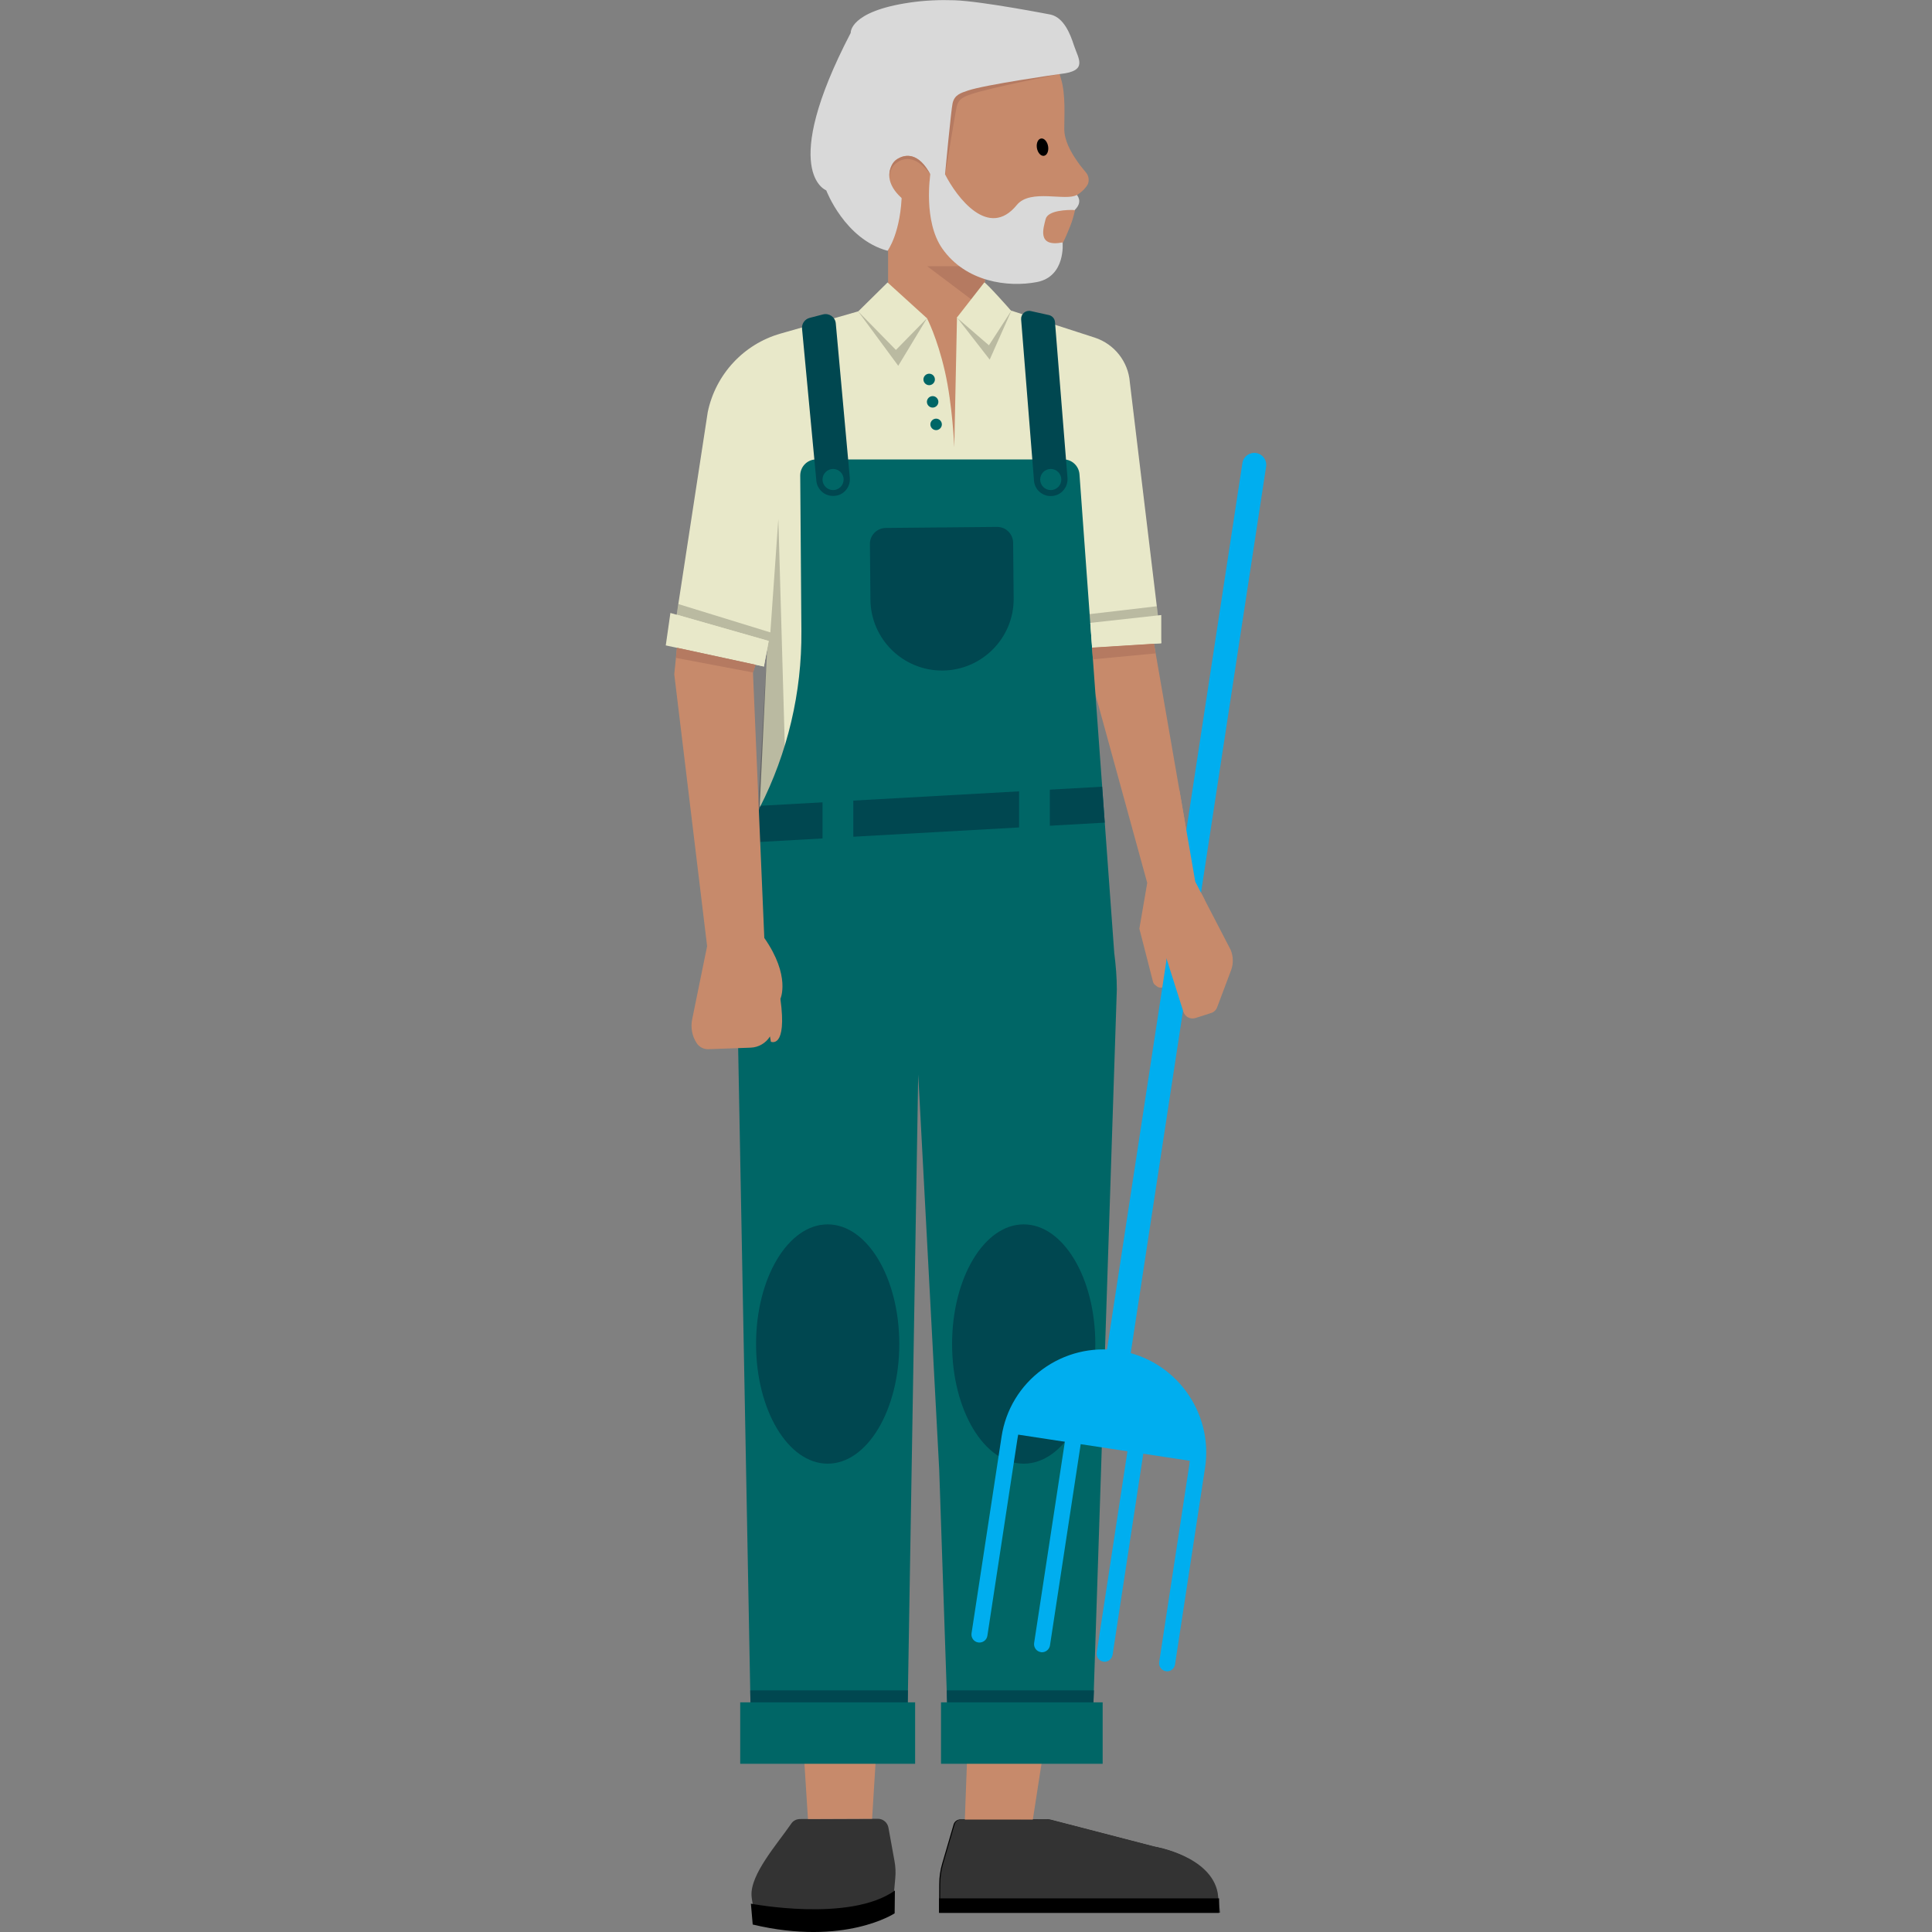 <?xml version="1.0" encoding="utf-8"?>
<!-- Generator: Adobe Illustrator 26.3.1, SVG Export Plug-In . SVG Version: 6.00 Build 0)  -->
<!DOCTYPE svg PUBLIC "-//W3C//DTD SVG 1.1//EN" "http://www.w3.org/Graphics/SVG/1.1/DTD/svg11.dtd">
<svg version="1.1" id="Layer_1" xmlns="http://www.w3.org/2000/svg" xmlns:xlink="http://www.w3.org/1999/xlink" x="0px" y="0px"
	 viewBox="0 0 150 150" style="enable-background:new 0 0 150 150;" xml:space="preserve">
<rect x="0" y="0" width="150" height="150" fill="#808080" stroke="none"/>
<g>
	<g>
		<g>
			<path style="fill:#C78A6B;" d="M84.32,13.4c-0.1-0.12-0.21-0.25-0.31-0.38c-0.12-0.15-0.25-0.31-0.36-0.48
				c-0.55-0.78-1.02-1.67-1.02-2.53c-0.01-0.86,0.13-2.66-0.26-3.91c-0.08-0.26-0.15-0.52-0.21-0.78c0-0.01,0-0.01,0-0.02
				c-0.15-0.64-0.47-1.23-0.95-1.7c-1.83-1.78-4.33-2.88-7.08-2.87c-5.57,0.02-10.06,4.53-10.06,10.1c0,2.98,1.29,5.65,3.34,7.5
				c0.47,0.43,0.99,0.81,1.54,1.14v15.41h7.52V22.12v-1.29v-0.15l0.8,0l1.38,0c3.13,0.08,3.65-1.17,4.44-3.12
				c0.29-0.73,0.47-1.55,0.55-2.42c0,0,0,0,0-0.01c0.45-0.3,0.69-0.59,0.82-0.83C84.58,14.01,84.53,13.65,84.32,13.4z"/>
		</g>
		<path style="fill:#B57A61;" d="M82.35,5.74c-0.19,0.02-5.56,1.1-6.88,1.55c-0.56,0.19-1.04,0.34-1.19,0.98c-0.12,0.52-0.9,5.29-0.9,5.29
			l-1.36-2.26l1.36-7.89l6.21,0.26L82.35,5.74z"/>
		<polygon style="fill:#B57A61;" points="76.44,24.02 76.44,20.67 71.99,20.67 		"/>
	</g>
	<path style="fill:#D9D9D9;" d="M83.38,3.52c-0.28-0.87-0.78-2.16-1.82-2.39c-0.02,0-5.27-1.03-7.45-1.11c-1.16-0.04-2.33,0.01-3.48,0.18
		c-4.71,0.69-4.58,2.35-4.58,2.35c-5.65,10.85-1.9,12.23-1.9,12.23s1.43,3.79,4.76,4.69c0,0,1.06-1.41,1.11-4.6l2.2-1.31h1.15
		c0,0,0.47-5.03,0.59-5.55c0.15-0.65,0.63-0.79,1.19-0.98c1.32-0.45,7-1.27,7.19-1.29C84.49,5.51,83.73,4.58,83.38,3.52z"/>
	<path style="fill:#C78A6B;" d="M70.5,15.75c-0.72-0.46-1.95-1.62-1.25-2.96c0.09-0.18,0.23-0.33,0.4-0.44c0.46-0.29,1.47-0.65,2.43,0.93
		c0.86,1.41,0.09,2.09-0.52,2.39C71.22,15.84,70.81,15.95,70.5,15.75z"/>
	<g>
		<path style="fill:#B57A61;" d="M69.17,13.21c0.07-0.19,0.18-0.36,0.34-0.49c0.41-0.35,1.37-0.84,2.54,0.59c0.07,0.09,0.13,0.17,0.19,0.25
			c-0.04-0.09-0.09-0.18-0.15-0.27c-0.96-1.58-1.97-1.22-2.43-0.93c-0.17,0.11-0.31,0.26-0.4,0.44c-0.2,0.38-0.24,0.75-0.18,1.08
			C69.06,13.67,69.09,13.45,69.17,13.21z"/>
	</g>
	<g>
		<g>
			<path style="fill:#D9D9D9;" d="M83.61,15.13c-0.85,0.52-3.61-0.5-4.66,0.78c-2.2,2.71-4.67-0.6-5.57-2.36h-1.15
				c0,5.27,4.21,7.11,4.21,7.11s1.01,0.33,3.63-0.08c1.62-0.25,2.01-1.01,2.43-1.76c-2.01,0.39-1.49-1.11-1.32-1.8
				c0.17-0.71,1.72-0.73,2.25-0.72C83.51,15.93,83.57,15.54,83.61,15.13C83.61,15.14,83.61,15.14,83.61,15.13z"/>
		</g>
		<path style="fill:#D9D9D9;" d="M83.61,15.14c0,0,0.51,0.53-0.18,1.17l-0.42-0.14L83.61,15.14z"/>
		<path style="fill:#D9D9D9;" d="M82.5,18.83c0,0,0.26,2.64-2,3.07c-2.26,0.43-5.52-0.01-7.34-2.6c-1.5-2.14-0.93-5.74-0.93-5.74l2.89,3.88
			l6.59,2.04L82.5,18.83z"/>
	</g>
	<path d="M81.03,12.1c0.24-0.02,0.4-0.33,0.35-0.71c-0.05-0.37-0.29-0.66-0.53-0.64c-0.24,0.02-0.4,0.33-0.35,0.71
		C80.55,11.83,80.79,12.12,81.03,12.1z"/>
	<path style="fill:#C78A6B;" d="M95.55,73.75l-2.75-5.3l-3.44-19.83l-6.49-21.4c-0.39-0.96-1.3-1.62-2.33-1.69l-2.01-0.23v11.96
		c1.65,2.94,2.98,5.36,3.13,5.88l3.02,9.43l4.39,15.98l-0.61,3.55l1.06,4.13c0.03,0.1,0.09,0.19,0.17,0.25l0.16,0.12
		c0.3,0.21,0.71,0,0.71-0.37l-0.01-1.85l1.33,4.18c0.12,0.39,0.54,0.6,0.93,0.48l1.22-0.39c0.22-0.07,0.39-0.23,0.47-0.45l1.08-2.87
		C95.77,74.83,95.76,74.26,95.55,73.75z"/>
	<g>
		<g>
			<path style="fill:#333333;" d="M68.98,141.91l0.47,2.59c0.08,0.43,0.1,0.87,0.06,1.31l-0.19,2.11c0,0-3.28,2.9-10.33,1.13
				c-0.4-0.1-0.62-1.53-0.64-1.85c-0.12-1.67,2.02-4.06,3.08-5.61c0.15-0.23,0.41-0.36,0.69-0.36l6.04-0.02
				C68.56,141.21,68.91,141.5,68.98,141.91z"/>
			<path d="M58.3,147.8c0,0,7.68,1.48,11.18-1.02l-0.02,1.77c0,0-3.88,2.57-11.02,0.87L58.3,147.8z"/>
			<path d="M74.56,141.26l6.59-0.02c0.13,0,0.27,0.02,0.4,0.05l8.02,2.08c0,0,4.34,0.71,4.89,3.58l0.19,1.55H72.91l0.01-2.21
				c0-0.55,0.08-1.11,0.24-1.64l0.88-3.01C74.11,141.42,74.32,141.26,74.56,141.26z"/>
			<path style="fill:#333333;" d="M74.64,141.26l6.59-0.02c0.13,0,0.27,0.02,0.4,0.05l8.02,2.08c0,0,4.34,0.71,4.89,3.58l0.19,1.55H72.99
				l0.01-2.21c0-0.55,0.08-1.11,0.24-1.64l0.88-3.01C74.18,141.42,74.39,141.26,74.64,141.26z"/>
			<rect x="72.91" y="147.39" width="21.74" height="1.13"/>
		</g>
	</g>
	<path style="fill:#C78A6B;" d="M74.91,141.26l1.19-31.98l-2.38-21.92l11.18-8.98l0.31,17.56c0.14,7.69-0.39,15.38-1.56,22.99l-3.46,22.34
		H74.91z"/>
	<polygon style="fill:#C78A6B;" points="62.73,141.23 59.13,84.72 71.28,83.45 67.71,141.21 	"/>
	<g>
		<g>
			<g>
				<g>
					<path style="fill:#B3B58F;" d="M60.43,25.96l0.43,0.01C60.65,25.94,60.51,25.93,60.43,25.96z"/>
				</g>
			</g>
		</g>
	</g>
	<path style="fill:none;stroke:#FFFFFF;stroke-width:10;stroke-miterlimit:10;" d="M79.12,31.06"/>
	<g>
		<polygon style="fill:#B57A61;" points="60.17,46.52 55.6,43.75 53.76,43.86 53.3,46.62 59.35,49.24 		"/>
	</g>
	<g>
		<polygon style="fill:none;" points="59.66,48.21 58.46,52.21 58.9,59.18 		"/>
		<polygon style="fill:#C7237A;" points="76.39,23.44 76.39,23.44 76.39,23.44 		"/>
	</g>
	<g>
		<path style="fill:#E8E8C9;" d="M84.79,50.28l5.37-0.34l-2.44-20.26c-0.12-1.6-1.2-2.97-2.73-3.47l-8.6-2.78c-0.7,0.47-2.09,1.22-2.09,1.22
			l-0.21,10.08c0,0-0.13-3.27-0.73-5.9c-0.6-2.63-1.39-4.12-1.39-4.12l-3.1-1.18l-5.57,1.6v0l-2.7,0.77
			c-2.87,0.82-5.04,3.17-5.65,6.09l-2.78,18.14l7.14,1.62l0.37-1.98l-0.02-1.56l-0.72,15.35l0.14,3.26c0,0,12.17,1.65,26.54-0.18
			L82.81,46.7L84.79,50.28z"/>
	</g>
	<path style="opacity:0.2;" d="M61.01,60.63L60.43,40.3l-0.62,8.8c0,0-5.07-1.56-7.14-2.2l-0.13,0.82l7.14,2.04l-0.13,0.7l-0.71,12.77
		L61.01,60.63z"/>
	<polygon style="opacity:0.2;" points="66.63,24.18 69.74,28.4 71.97,24.71 	"/>
	<polygon style="opacity:0.2;" points="74.3,24.65 76.84,27.92 78.52,24.13 	"/>
	<polygon style="fill:#E8E8C9;" points="66.63,24.18 68.91,21.93 71.97,24.71 69.56,27.17 	"/>
	<line style="fill:none;" x1="63.14" y1="69.07" x2="63.14" y2="78.74"/>
	<path style="fill:#E8E8C9;" d="M76.42,21.93l-2.13,2.73l2.49,2.15l1.73-2.67C78.52,24.13,76.53,21.9,76.42,21.93z"/>
	<path style="fill:#006666;" d="M86.51,73.99l-2.7-37.17c-0.05-0.65-0.59-1.15-1.23-1.15H63.37c-0.69,0-1.24,0.56-1.24,1.25l0.09,12.08
		c0.04,4.76-1.07,9.45-3.23,13.69l0,0l-1.77,6.65l0.95,0.24c-0.83,3.87-1.12,7.84-0.86,11.79l1.03,54.83h12.07l0.88-52.77
		l1.63,30.68l0.75,22.09h11.09l1.95-59.39C86.71,75.86,86.63,74.92,86.51,73.99z"/>
	<ellipse style="fill:#004750;" cx="64.26" cy="104.35" rx="5.56" ry="9.29"/>
	<ellipse style="fill:#004750;" cx="79.48" cy="104.35" rx="5.56" ry="9.29"/>
	<g>
		<polygon style="fill:#004750;" points="58.33,136.01 70.41,136.01 70.49,131.24 58.25,131.24 		"/>
		<polygon style="fill:#004750;" points="73.5,131.24 73.66,136.01 84.77,136.01 84.93,131.24 		"/>
	</g>
	<g>
		<path style="fill:#004750;" d="M85.57,61.08l-26.52,1.48c-0.02,0.05-0.05,0.09-0.07,0.14l-0.72,2.71l27.51-1.54L85.57,61.08z"/>
	</g>
	<path style="fill:#004750;" d="M65.98,37.11l-1.09-12c-0.04-0.49-0.52-0.82-0.99-0.7l-1.04,0.27c-0.38,0.1-0.63,0.46-0.59,0.84l1.11,11.79
		c0.06,0.72,0.69,1.25,1.4,1.19C65.5,38.46,66.03,37.83,65.98,37.11z"/>
	<path style="fill:#006666;" d="M65.5,37.23c0,0.45-0.37,0.82-0.82,0.82c-0.45,0-0.82-0.37-0.82-0.82c0-0.45,0.37-0.82,0.82-0.82
		C65.13,36.41,65.5,36.77,65.5,37.23z"/>
	<path style="fill:#004750;" d="M81.68,38.51L81.68,38.51c-0.72,0.06-1.35-0.48-1.4-1.19l-1-12.52c-0.03-0.41,0.34-0.74,0.75-0.65l1.4,0.31
		c0.27,0.06,0.46,0.28,0.48,0.55l0.97,12.1C82.93,37.83,82.4,38.46,81.68,38.51z"/>
	<circle style="fill:#006666;" cx="81.58" cy="37.23" r="0.82"/>
	<path style="fill:#004750;" d="M73.19,52.06L73.19,52.06c-3.07,0.03-5.58-2.44-5.61-5.5l-0.04-4.32c-0.01-0.68,0.54-1.24,1.23-1.25
		l8.64-0.08c0.68-0.01,1.24,0.54,1.25,1.23l0.04,4.32C78.73,49.51,76.26,52.03,73.19,52.06z"/>
	<g>
		<path style="fill:#006666;" d="M72.58,29.39c0.04,0.24-0.13,0.47-0.37,0.51c-0.24,0.04-0.47-0.13-0.51-0.37
			c-0.04-0.24,0.13-0.47,0.37-0.51C72.31,28.98,72.54,29.14,72.58,29.39z"/>
		<path style="fill:#006666;" d="M72.85,31.13c0.04,0.24-0.13,0.47-0.37,0.51c-0.24,0.04-0.47-0.13-0.51-0.37
			c-0.04-0.24,0.13-0.47,0.37-0.51C72.58,30.72,72.81,30.89,72.85,31.13z"/>
		<path style="fill:#006666;" d="M73.12,32.88c0.04,0.24-0.13,0.47-0.37,0.51c-0.24,0.04-0.47-0.13-0.51-0.37
			c-0.04-0.24,0.13-0.47,0.37-0.51C72.85,32.47,73.08,32.64,73.12,32.88z"/>
	</g>
	<rect x="57.47" y="132.17" style="fill:#006666;" width="13.58" height="4.77"/>
	<rect x="73.06" y="132.17" style="fill:#006666;" width="12.55" height="4.77"/>
	<polygon style="fill:#E8E8C9;" points="84.79,50.28 84.65,48.36 90.16,47.75 90.16,49.94 	"/>
	<g>
		<path style="fill:#C78A6B;" d="M52.35,52.35l2.55,21.11l-1.16,5.68c-0.13,0.64-0.01,1.3,0.35,1.85c0.2,0.3,0.54,0.48,0.9,0.47l3.29-0.12
			c0.61-0.02,1.18-0.35,1.5-0.87l0.07,0.41c0,0,1.28,0.59,0.74-3.33c0,0,0.82-1.76-1.25-4.73h0l-0.88-20.61l0.2-0.6l-6.1-1.32
			L52.35,52.35z"/>
	</g>
	<polygon style="fill:#E8E8C9;" points="59.31,51.75 51.69,50.11 52.05,47.59 59.68,49.77 	"/>
	<polygon style="opacity:0.2;" points="89.81,47.07 84.6,47.68 84.65,48.36 89.9,47.78 	"/>
	<g>
		<g>
			<g>
				<path style="fill:#00AEEF;" d="M86.78,106.42c-0.05,0-0.09,0-0.14-0.01c-0.51-0.08-0.86-0.55-0.78-1.06l10.6-69.4
					c0.08-0.51,0.55-0.85,1.06-0.78c0.51,0.08,0.86,0.55,0.78,1.06l-10.6,69.4C87.62,106.09,87.23,106.42,86.78,106.42z"/>
			</g>
			<path style="fill:#00AEEF;" d="M90.61,129.76c-0.03,0-0.06,0-0.09-0.01c-0.34-0.05-0.57-0.37-0.52-0.71l2.33-15.26
				c0.56-3.68-1.97-7.13-5.65-7.69c-1.78-0.27-3.56,0.17-5.02,1.23c-1.45,1.07-2.4,2.64-2.67,4.42l-2.33,15.26
				c-0.05,0.34-0.37,0.57-0.71,0.52c-0.34-0.05-0.57-0.37-0.52-0.71l2.33-15.26c0.32-2.11,1.45-3.97,3.17-5.23
				c1.72-1.26,3.83-1.78,5.94-1.46c4.35,0.67,7.35,4.75,6.69,9.1l-2.33,15.26C91.18,129.54,90.92,129.76,90.61,129.76z"/>
			<path style="fill:#00AEEF;" d="M80.9,128.28c-0.03,0-0.06,0-0.09-0.01c-0.34-0.05-0.57-0.37-0.52-0.71l3.36-22.01
				c0.05-0.34,0.37-0.57,0.71-0.52c0.34,0.05,0.57,0.37,0.52,0.71l-3.36,22.01C81.47,128.06,81.2,128.28,80.9,128.28z"/>
			<path style="fill:#00AEEF;" d="M85.76,129.02c-0.03,0-0.06,0-0.09-0.01c-0.34-0.05-0.57-0.37-0.52-0.71l3.36-22.01
				c0.05-0.34,0.37-0.57,0.71-0.52c0.34,0.05,0.57,0.37,0.52,0.71l-3.36,22.01C86.32,128.8,86.06,129.02,85.76,129.02z"/>
		</g>
		<path style="fill:#00AEEF;" d="M92.99,113.51l-14.56-2.22l0,0c0.58-3.79,4.12-6.4,7.92-5.82l0.82,0.13
			C90.97,106.17,93.57,109.71,92.99,113.51L92.99,113.51z"/>
	</g>
	<polygon style="fill:#C78A6B;" points="90.55,74.37 91.88,78.56 93.44,77.93 93.51,69.82 92.8,68.45 91.57,61.35 89.98,69.65 	"/>
	<polygon style="fill:#B57A61;" points="58.46,52.21 52.48,51.08 52.56,50.29 58.66,51.61 	"/>
	<polygon style="fill:#B57A61;" points="84.79,50.28 84.85,51.19 89.72,50.73 89.59,49.98 	"/>
	<rect x="63.86" y="60.41" style="fill:#006666;" width="2.39" height="6.32"/>
	<rect x="79.12" y="60.41" style="fill:#006666;" width="2.39" height="6.32"/>
</g>
<g>
</g>
<g>
</g>
<g>
</g>
<g>
</g>
<g>
</g>
<g>
</g>
<g>
</g>
<g>
</g>
<g>
</g>
<g>
</g>
<g>
</g>
<g>
</g>
<g>
</g>
<g>
</g>
<g>
</g>
</svg>
